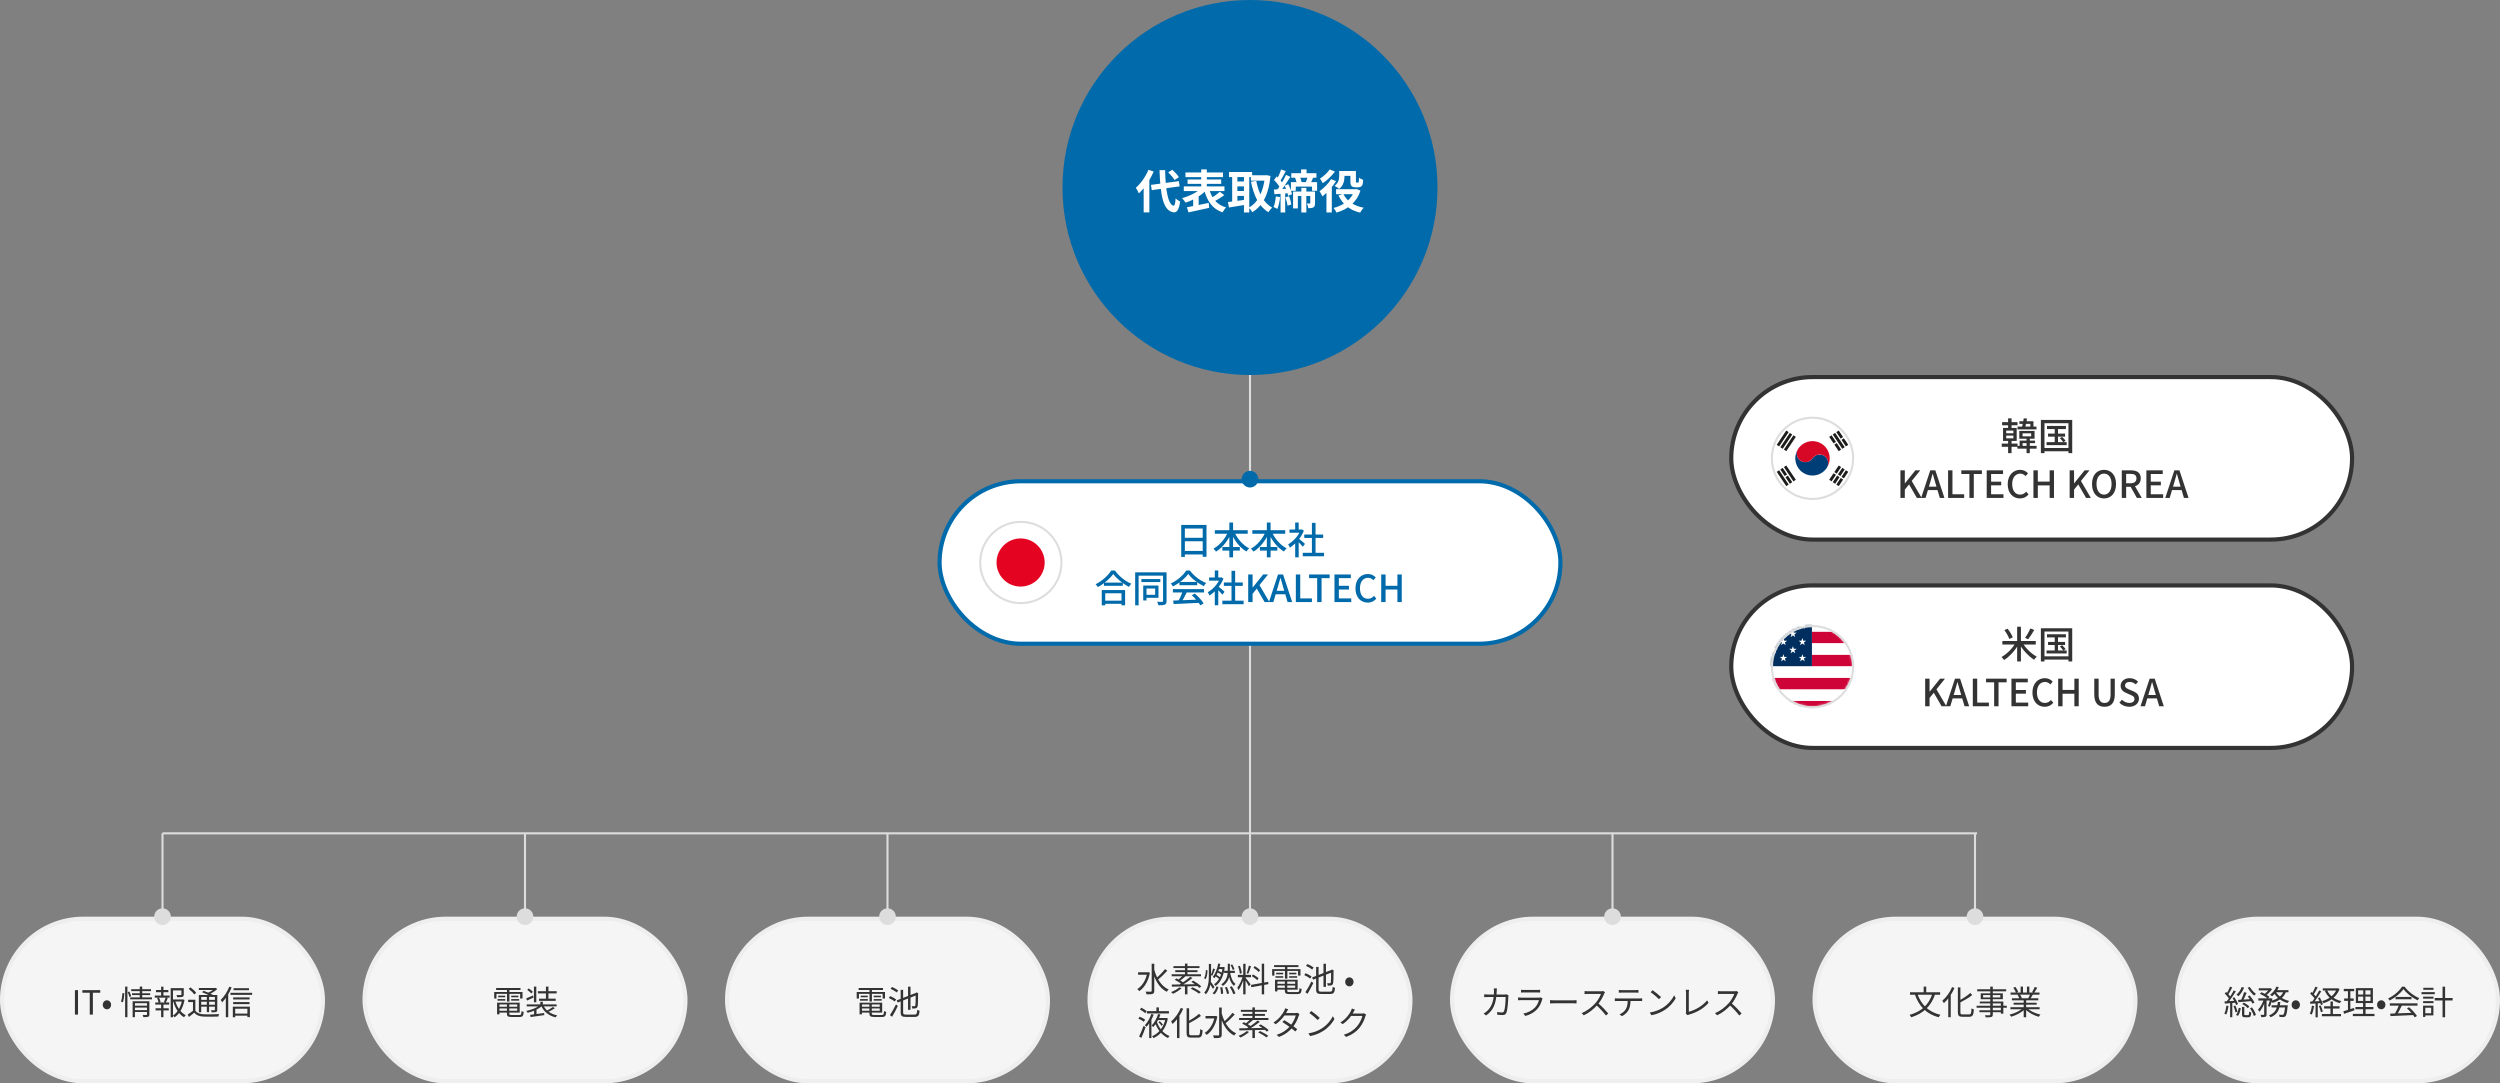 <svg width="1200" height="520" viewBox="0 0 1200 520" fill="none" xmlns="http://www.w3.org/2000/svg">
<rect x="0" y="0" width="1200" height="520" fill="#808080" stroke="none"/>
<path d="M600 180V400" stroke="#DDDDDD"/>
<path d="M78 400V440" stroke="#DDDDDD"/>
<path d="M252 400V440" stroke="#DDDDDD"/>
<path d="M426 400V440" stroke="#DDDDDD"/>
<path d="M600 400V440" stroke="#DDDDDD"/>
<path d="M774 400V440" stroke="#DDDDDD"/>
<path d="M948 400V440" stroke="#DDDDDD"/>
<path d="M78 400L949 400" stroke="#DDDDDD"/>
<rect x="1" y="441" width="154" height="78" rx="39" fill="#F5F5F5" stroke="#EEEEEE" stroke-width="2"/>
<circle cx="78" cy="440" r="4" fill="#DDDDDD"/>
<path d="M35.959 487V475.272H37.447V487H35.959ZM43.079 487V476.52H39.543V475.272H48.119V476.52H44.583V487H43.079ZM51.345 484.456C50.273 484.456 49.329 483.576 49.329 482.312C49.329 481.016 50.273 480.136 51.345 480.136C52.385 480.136 53.329 481.016 53.329 482.312C53.329 483.576 52.385 484.456 51.345 484.456ZM64.473 482.728H70.841V483.656H64.473V482.728ZM62.985 474.824H72.489V475.736H62.985V474.824ZM63.369 476.76H72.089V477.64H63.369V476.76ZM62.489 478.76H72.953V479.672H62.489V478.76ZM64.473 484.872H70.889V485.768H64.473V484.872ZM63.657 480.616H70.841V481.544H64.777V488.264H63.657V480.616ZM70.553 480.616H71.705V486.936C71.705 487.544 71.577 487.864 71.129 488.04C70.681 488.216 69.961 488.232 68.825 488.216C68.777 487.928 68.617 487.48 68.473 487.176C69.273 487.208 70.041 487.208 70.265 487.192C70.489 487.192 70.553 487.128 70.553 486.92V480.616ZM67.081 473.56H68.265V479.048H67.081V473.56ZM60.057 473.56H61.161V488.264H60.057V473.56ZM58.793 476.648L59.689 476.776C59.641 478.024 59.369 479.88 59.001 481.08L58.073 480.776C58.441 479.672 58.697 477.912 58.793 476.648ZM61.305 476.232L62.105 475.912C62.457 476.648 62.841 477.592 62.985 478.184L62.153 478.584C61.993 477.976 61.625 476.984 61.305 476.232ZM82.537 479.752H87.769V480.744H82.537V479.752ZM81.929 474.312H87.657V475.384H83.033V488.296H81.929V474.312ZM87.081 474.312H88.201V477.4C88.201 477.992 88.073 478.312 87.577 478.488C87.081 478.664 86.281 478.68 85.049 478.68C85.001 478.36 84.841 477.928 84.681 477.624C85.673 477.656 86.505 477.656 86.761 477.64C87.017 477.624 87.081 477.56 87.081 477.384V474.312ZM84.105 480.408C84.969 483.4 86.777 486.136 89.177 487.304C88.905 487.544 88.537 487.976 88.345 488.28C85.881 486.888 84.105 483.976 83.161 480.648L84.105 480.408ZM87.401 479.752H87.625L87.833 479.688L88.569 479.96C87.945 483.432 86.361 486.584 83.801 488.312C83.625 488.04 83.273 487.704 83.001 487.496C85.401 485.928 86.905 482.936 87.401 480.008V479.752ZM74.873 475.208H80.809V476.248H74.873V475.208ZM74.681 483.96H81.017V485H74.681V483.96ZM74.297 477.848H81.417V478.888H74.297V477.848ZM74.521 481.176H81.225V482.216H74.521V481.176ZM77.337 473.592H78.457V478.216H77.337V473.592ZM77.337 481.608H78.457V488.248H77.337V481.608ZM79.497 478.824L80.521 479.096C80.201 479.864 79.897 480.696 79.593 481.256L78.697 480.984C78.969 480.392 79.321 479.448 79.497 478.824ZM75.417 479.08L76.329 478.856C76.681 479.528 77.001 480.44 77.081 481L76.121 481.272C76.041 480.696 75.737 479.784 75.417 479.08ZM93.769 479.88V485.544H92.633V481H90.297V479.88H93.769ZM93.769 485.064C94.553 486.248 95.929 486.792 97.817 486.856C99.577 486.936 103.273 486.888 105.193 486.76C105.049 487.032 104.873 487.592 104.809 487.944C103.033 488.024 99.609 488.056 97.817 487.976C95.721 487.896 94.265 487.336 93.273 486.072C92.457 486.76 91.593 487.464 90.681 488.152L90.089 486.968C90.889 486.472 91.881 485.752 92.729 485.064H93.769ZM90.569 474.68L91.401 473.928C92.425 474.648 93.625 475.736 94.153 476.52L93.241 477.352C92.745 476.568 91.577 475.432 90.569 474.68ZM96.969 476.248L97.737 475.576C99.241 476.104 101.257 476.984 102.329 477.624L101.513 478.376C100.505 477.752 98.521 476.84 96.969 476.248ZM95.449 477.592H103.721V478.52H96.585V485.88H95.449V477.592ZM103.145 477.592H104.297V484.68C104.297 485.272 104.185 485.544 103.753 485.72C103.337 485.912 102.665 485.912 101.593 485.912C101.545 485.608 101.401 485.192 101.257 484.92C102.009 484.952 102.681 484.936 102.889 484.936C103.097 484.936 103.145 484.872 103.145 484.664V477.592ZM95.449 474.232H103.433V475.192H95.449V474.232ZM96.073 479.928H103.609V480.824H96.073V479.928ZM96.073 482.28H103.609V483.208H96.073V482.28ZM99.273 477.976H100.361V485.816H99.273V477.976ZM103.033 474.232H103.305L103.561 474.168L104.297 474.744C103.225 475.752 101.609 476.744 100.153 477.352C99.993 477.144 99.689 476.824 99.513 476.648C100.825 476.136 102.313 475.208 103.033 474.456V474.232ZM112.105 474.328H119.513V475.304H112.105V474.328ZM111.913 478.76H119.801V479.752H111.913V478.76ZM111.913 480.984H119.769V481.976H111.913V480.984ZM112.377 486.536H119.321V487.528H112.377V486.536ZM110.601 476.536H121.017V477.544H110.601V476.536ZM111.753 483.208H119.945V488.232H118.745V484.184H112.905V488.28H111.753V483.208ZM110.057 473.608L111.193 473.96C110.105 476.664 108.393 479.352 106.617 481.128C106.505 480.856 106.169 480.232 105.945 479.944C107.561 478.424 109.129 476.04 110.057 473.608ZM108.393 477.736L109.529 476.6L109.545 476.616V488.248H108.393V477.736Z" fill="#333333"/>
<rect x="175" y="441" width="154" height="78" rx="39" fill="#F5F5F5" stroke="#EEEEEE" stroke-width="2"/>
<circle cx="252" cy="440" r="4" fill="#DDDDDD"/>
<path d="M239.184 483.24H248.768V484.056H239.184V483.24ZM239.216 481.272H249.456V486.04H239.216V485.16H248.272V482.136H239.216V481.272ZM243.312 481.704H244.464V486.536C244.464 487.08 244.656 487.192 245.68 487.192C246.16 487.192 248.624 487.192 249.248 487.192C250.112 487.192 250.256 486.904 250.336 485.288C250.608 485.48 251.056 485.64 251.392 485.704C251.216 487.656 250.848 488.152 249.328 488.152C248.912 488.152 246.016 488.152 245.616 488.152C243.824 488.152 243.312 487.832 243.312 486.52V481.704ZM238.592 481.272H239.744V486.872H238.592V481.272ZM238.144 474.248H249.84V475.192H238.144V474.248ZM239.136 477.912H242.528V478.68H239.136V477.912ZM238.816 479.56H242.544V480.312H238.816V479.56ZM245.376 479.56H249.216V480.312H245.376V479.56ZM245.376 477.912H248.832V478.68H245.376V477.912ZM243.36 474.616H244.528V480.728H243.36V474.616ZM237.216 476.168H250.8V479.288H249.664V477.048H238.304V479.288H237.216V476.168ZM259.344 480.84H260.56V482.712H259.344V480.84ZM259.168 482.424L260.112 482.84C258.576 484.36 255.76 485.592 253.264 486.136C253.12 485.864 252.816 485.464 252.592 485.24C255.04 484.776 257.776 483.704 259.168 482.424ZM260.736 482.44C261.84 484.952 264.224 486.712 267.424 487.368C267.168 487.608 266.864 488.04 266.72 488.344C263.36 487.528 260.976 485.592 259.712 482.68L260.736 482.44ZM265.424 483.336L266.304 483.976C265.328 484.648 263.984 485.352 262.976 485.8L262.24 485.208C263.248 484.76 264.624 483.928 265.424 483.336ZM254.448 487.128C256.128 486.936 258.72 486.584 261.2 486.248L261.248 487.256C258.912 487.592 256.416 487.944 254.672 488.184L254.448 487.128ZM252.816 482.12H267.184V483.08H252.816V482.12ZM258.224 475.768H267.2V476.824H258.224V475.768ZM258.72 479.368H266.736V480.424H258.72V479.368ZM256.288 473.56H257.424V481.096H256.288V473.56ZM262.048 473.56H263.248V480.04H262.048V473.56ZM253.072 475.144L253.808 474.44C254.512 474.92 255.392 475.592 255.792 476.088L255.04 476.872C254.64 476.36 253.792 475.624 253.072 475.144ZM252.576 479.24C253.424 478.92 254.624 478.376 255.856 477.816L256.096 478.808C255.04 479.304 253.936 479.816 252.992 480.264L252.576 479.24ZM256.368 484.744L257.008 484.088L257.52 484.264V487.416H256.368V484.744Z" fill="#333333"/>
<rect x="349" y="441" width="154" height="78" rx="39" fill="#F5F5F5" stroke="#EEEEEE" stroke-width="2"/>
<circle cx="426" cy="440" r="4" fill="#DDDDDD"/>
<path d="M413.184 483.24H422.768V484.056H413.184V483.24ZM413.216 481.272H423.456V486.04H413.216V485.16H422.272V482.136H413.216V481.272ZM417.312 481.704H418.464V486.536C418.464 487.08 418.656 487.192 419.68 487.192C420.16 487.192 422.624 487.192 423.248 487.192C424.112 487.192 424.256 486.904 424.336 485.288C424.608 485.48 425.056 485.64 425.392 485.704C425.216 487.656 424.848 488.152 423.328 488.152C422.912 488.152 420.016 488.152 419.616 488.152C417.824 488.152 417.312 487.832 417.312 486.52V481.704ZM412.592 481.272H413.744V486.872H412.592V481.272ZM412.144 474.248H423.84V475.192H412.144V474.248ZM413.136 477.912H416.528V478.68H413.136V477.912ZM412.816 479.56H416.544V480.312H412.816V479.56ZM419.376 479.56H423.216V480.312H419.376V479.56ZM419.376 477.912H422.832V478.68H419.376V477.912ZM417.36 474.616H418.528V480.728H417.36V474.616ZM411.216 476.168H424.8V479.288H423.664V477.048H412.304V479.288H411.216V476.168ZM435.856 473.592H437.04V484.712H435.856V473.592ZM430.4 480.184L439.856 476.504L440.32 477.56L430.864 481.24L430.4 480.184ZM432.32 475.128H433.504V485.88C433.504 486.808 433.728 487 434.848 487C435.424 487 438.288 487 438.992 487C439.984 487 440.144 486.568 440.272 484.68C440.576 484.872 441.056 485.096 441.408 485.16C441.2 487.384 440.816 488.12 439.024 488.12C438.576 488.12 435.264 488.12 434.816 488.12C432.896 488.12 432.32 487.656 432.32 485.864V475.128ZM439.52 476.76H439.392L439.664 476.536L439.888 476.36L440.736 476.696L440.688 476.904C440.672 479.816 440.64 482.136 440.496 482.824C440.368 483.544 440.032 483.864 439.552 483.976C439.088 484.104 438.384 484.12 437.904 484.104C437.856 483.752 437.744 483.256 437.6 482.968C438.048 482.984 438.624 482.984 438.832 482.984C439.104 482.984 439.264 482.92 439.376 482.52C439.488 482.024 439.52 479.928 439.52 476.76ZM427.472 474.616L428.144 473.736C429.168 474.168 430.464 474.856 431.12 475.384L430.432 476.376C429.792 475.832 428.512 475.08 427.472 474.616ZM426.624 479.032L427.264 478.136C428.256 478.536 429.52 479.208 430.16 479.72L429.488 480.712C428.88 480.2 427.632 479.48 426.624 479.032ZM427.168 487.256C427.984 486.04 429.2 483.928 430.08 482.104L430.976 482.856C430.176 484.552 429.104 486.552 428.208 488.04L427.168 487.256Z" fill="#333333"/>
<rect x="523" y="441" width="154" height="78" rx="39" fill="#F5F5F5" stroke="#EEEEEE" stroke-width="2"/>
<circle cx="600" cy="440" r="4" fill="#DDDDDD"/>
<path d="M546.278 466.672H551.094V467.872H546.278V466.672ZM552.806 462.608H554.054V475.6C554.054 476.448 553.83 476.832 553.302 477.04C552.758 477.264 551.83 477.296 550.342 477.296C550.294 476.944 550.054 476.352 549.862 475.984C551.014 476.032 552.038 476.016 552.374 476.016C552.678 476 552.806 475.904 552.806 475.6V462.608ZM550.678 466.672H550.934L551.142 466.624L551.958 466.928C551.142 471.152 549.206 474.144 546.854 475.744C546.646 475.456 546.166 474.976 545.878 474.784C548.166 473.344 550.006 470.608 550.678 466.944V466.672ZM553.99 465.216C555.094 469.52 557.382 473.408 560.966 474.976C560.662 475.216 560.246 475.696 560.038 476.064C556.39 474.256 554.214 470.176 553.03 465.44L553.99 465.216ZM559.206 465.168L560.31 465.952C558.998 467.408 557.174 469.168 555.782 470.24L554.934 469.568C556.294 468.464 558.15 466.592 559.206 465.168ZM568.774 472.912H569.974V477.264H568.774V472.912ZM568.006 468.016L569.11 468.544C568.214 469.344 567.142 470.24 566.278 470.816L565.446 470.336C566.294 469.728 567.382 468.736 568.006 468.016ZM571.286 468.848L572.358 469.44C570.71 470.784 568.438 472.336 566.678 473.28L565.878 472.736C567.638 471.76 569.91 470.096 571.286 468.848ZM563.878 470.32L564.662 469.632C565.862 470.208 567.43 471.104 568.23 471.76L567.382 472.512C566.63 471.872 565.11 470.928 563.878 470.32ZM571.846 471.344L572.694 470.688C574.07 471.456 575.75 472.608 576.598 473.488L575.702 474.192C574.918 473.344 573.254 472.128 571.846 471.344ZM571.558 474.56L572.438 473.904C573.798 474.512 575.526 475.488 576.406 476.224L575.478 476.944C574.646 476.224 572.934 475.2 571.558 474.56ZM562.438 472.592C565.462 472.576 570.406 472.496 574.998 472.4L574.934 473.328C570.438 473.44 565.622 473.552 562.534 473.6L562.438 472.592ZM566.07 473.92L567.158 474.336C566.07 475.376 564.422 476.384 563.046 477.024C562.838 476.8 562.39 476.384 562.118 476.208C563.542 475.648 565.094 474.8 566.07 473.92ZM568.774 462.544H569.974V468.24H568.774V462.544ZM563.238 463.744H575.75V464.656H563.238V463.744ZM564.118 465.68H574.806V466.608H564.118V465.68ZM562.39 467.648H576.47V468.608H562.39V467.648ZM587.59 465.984H592.742V467.024H587.59V465.984ZM584.886 464.176H587.174V465.136H584.598L584.886 464.176ZM586.87 464.176H587.062L587.254 464.128L587.878 464.32C587.318 468.784 585.686 471.728 583.446 473.28C583.286 473.008 582.982 472.608 582.742 472.416C584.806 471.168 586.406 468.256 586.87 464.384V464.176ZM590.422 466.672C590.806 469.072 591.638 471.296 593.046 472.304C592.806 472.512 592.454 472.912 592.278 473.2C590.79 471.968 589.942 469.536 589.526 466.864L590.422 466.672ZM583.91 473.456L584.854 473.776C584.486 475.04 583.91 476.432 582.934 477.28L582.022 476.752C582.966 475.968 583.59 474.64 583.91 473.456ZM584.198 466.672L584.582 465.952C585.35 466.24 586.278 466.72 586.742 467.104L586.342 467.936C585.878 467.536 584.95 467.008 584.198 466.672ZM583.238 468.496L583.734 467.824C584.47 468.224 585.382 468.832 585.83 469.28L585.334 470.048C584.886 469.568 583.99 468.928 583.238 468.496ZM590.31 473.744L591.286 473.408C592.006 474.48 592.742 475.92 593.03 476.832L591.99 477.216C591.718 476.32 591.014 474.832 590.31 473.744ZM590.678 463.216L591.478 462.912C591.926 463.632 592.39 464.608 592.566 465.232L591.734 465.6C591.542 464.944 591.11 463.952 590.678 463.216ZM585.702 473.968L586.694 473.808C586.95 474.8 587.11 476.096 587.11 476.944L586.07 477.104C586.086 476.272 585.942 474.96 585.702 473.968ZM587.974 473.984L588.902 473.712C589.398 474.672 589.83 475.968 589.99 476.816L588.966 477.12C588.854 476.256 588.438 474.96 587.974 473.984ZM580.246 462.688H581.318V468.16C581.318 471.408 581.062 474.688 578.838 477.28C578.662 477.024 578.294 476.656 578.038 476.48C580.022 474.112 580.246 471.088 580.246 468.176V462.688ZM578.806 465.648L579.606 465.76C579.574 467.28 579.35 468.992 578.678 470L577.942 469.52C578.534 468.656 578.79 467.088 578.806 465.648ZM582.294 464.864L583.222 465.2C582.79 466.24 582.31 467.536 581.894 468.352L581.222 468.048C581.606 467.2 582.054 465.808 582.294 464.864ZM581.062 471.056C581.398 471.488 582.694 473.36 582.982 473.792L582.166 474.624C581.798 473.872 580.742 472.208 580.31 471.584L581.062 471.056ZM589.334 462.608H590.342V465.648C590.342 468.24 590.006 471.136 586.982 473.264C586.838 473.024 586.486 472.672 586.23 472.512C589.03 470.56 589.334 467.936 589.334 465.648V462.608ZM584.742 462.496L585.75 462.672C585.206 465.392 584.246 467.888 582.966 469.536C582.806 469.36 582.374 469.024 582.134 468.88C583.414 467.376 584.262 465.008 584.742 462.496ZM596.742 462.624H597.862V477.264H596.742V462.624ZM594.166 467.936H600.486V469.072H594.166V467.936ZM596.566 468.528L597.286 468.848C596.726 471.024 595.59 473.792 594.518 475.248C594.39 474.896 594.102 474.384 593.91 474.064C594.934 472.832 596.054 470.4 596.566 468.528ZM597.83 469.28C598.278 469.76 599.91 471.936 600.278 472.464L599.478 473.424C599.078 472.56 597.766 470.464 597.238 469.776L597.83 469.28ZM594.278 463.808L595.158 463.584C595.606 464.704 595.974 466.16 596.086 467.12L595.142 467.376C595.062 466.416 594.694 464.928 594.278 463.808ZM599.446 463.52L600.502 463.792C600.086 465.008 599.59 466.512 599.158 467.408L598.39 467.168C598.742 466.208 599.222 464.608 599.446 463.52ZM605.654 462.576H606.79V477.28H605.654V462.576ZM600.454 472.752L608.678 471.28L608.87 472.384L600.646 473.872L600.454 472.752ZM601.654 464.528L602.278 463.712C603.206 464.256 604.31 465.072 604.838 465.664L604.198 466.592C603.686 465.968 602.582 465.104 601.654 464.528ZM600.838 468.56L601.398 467.712C602.358 468.208 603.542 468.96 604.118 469.536L603.51 470.48C602.95 469.904 601.798 469.088 600.838 468.56ZM612.598 472.24H622.182V473.056H612.598V472.24ZM612.63 470.272H622.87V475.04H612.63V474.16H621.686V471.136H612.63V470.272ZM616.726 470.704H617.878V475.536C617.878 476.08 618.07 476.192 619.094 476.192C619.574 476.192 622.038 476.192 622.662 476.192C623.526 476.192 623.67 475.904 623.75 474.288C624.022 474.48 624.47 474.64 624.806 474.704C624.63 476.656 624.262 477.152 622.742 477.152C622.326 477.152 619.43 477.152 619.03 477.152C617.238 477.152 616.726 476.832 616.726 475.52V470.704ZM612.006 470.272H613.158V475.872H612.006V470.272ZM611.558 463.248H623.254V464.192H611.558V463.248ZM612.55 466.912H615.942V467.68H612.55V466.912ZM612.23 468.56H615.958V469.312H612.23V468.56ZM618.79 468.56H622.63V469.312H618.79V468.56ZM618.79 466.912H622.246V467.68H618.79V466.912ZM616.774 463.616H617.942V469.728H616.774V463.616ZM610.63 465.168H624.214V468.288H623.078V466.048H611.718V468.288H610.63V465.168ZM635.27 462.592H636.454V473.712H635.27V462.592ZM629.814 469.184L639.27 465.504L639.734 466.56L630.278 470.24L629.814 469.184ZM631.734 464.128H632.918V474.88C632.918 475.808 633.142 476 634.262 476C634.838 476 637.702 476 638.406 476C639.398 476 639.558 475.568 639.686 473.68C639.99 473.872 640.47 474.096 640.822 474.16C640.614 476.384 640.23 477.12 638.438 477.12C637.99 477.12 634.678 477.12 634.23 477.12C632.31 477.12 631.734 476.656 631.734 474.864V464.128ZM638.934 465.76H638.806L639.078 465.536L639.302 465.36L640.15 465.696L640.102 465.904C640.086 468.816 640.054 471.136 639.91 471.824C639.782 472.544 639.446 472.864 638.966 472.976C638.502 473.104 637.798 473.12 637.318 473.104C637.27 472.752 637.158 472.256 637.014 471.968C637.462 471.984 638.038 471.984 638.246 471.984C638.518 471.984 638.678 471.92 638.79 471.52C638.902 471.024 638.934 468.928 638.934 465.76ZM626.886 463.616L627.558 462.736C628.582 463.168 629.878 463.856 630.534 464.384L629.846 465.376C629.206 464.832 627.926 464.08 626.886 463.616ZM626.038 468.032L626.678 467.136C627.67 467.536 628.934 468.208 629.574 468.72L628.902 469.712C628.294 469.2 627.046 468.48 626.038 468.032ZM626.582 476.256C627.398 475.04 628.614 472.928 629.494 471.104L630.39 471.856C629.59 473.552 628.518 475.552 627.622 477.04L626.582 476.256ZM647.712 473.456C646.64 473.456 645.696 472.576 645.696 471.312C645.696 470.016 646.64 469.136 647.712 469.136C648.752 469.136 649.696 470.016 649.696 471.312C649.696 472.576 648.752 473.456 647.712 473.456ZM556.045 490.632L556.685 490.136C557.261 490.632 557.901 491.352 558.189 491.832L557.533 492.408C557.261 491.896 556.621 491.16 556.045 490.632ZM550.525 485.336H561.085V486.472H550.525V485.336ZM555.693 488.648H559.693V489.64H555.693V488.648ZM555.069 483.56H556.269V485.848H555.069V483.56ZM552.637 486.696L553.773 487.016C553.021 489 551.773 491.32 550.349 492.856C550.157 492.632 549.789 492.296 549.533 492.104C550.893 490.696 552.061 488.472 552.637 486.696ZM555.885 486.712L557.005 486.984C556.285 489.064 555.069 491.448 553.565 493C553.389 492.776 553.021 492.424 552.797 492.248C554.205 490.824 555.357 488.584 555.885 486.712ZM559.453 488.648H559.661L559.853 488.6L560.589 488.872C559.597 493.832 556.957 496.776 553.693 498.296C553.549 498.024 553.245 497.608 552.989 497.384C556.029 496.104 558.605 493.224 559.453 488.872V488.648ZM547.149 484.552L547.837 483.704C548.749 484.136 549.853 484.84 550.413 485.368L549.693 486.328C549.165 485.784 548.061 485.032 547.149 484.552ZM546.413 488.92L547.069 488.024C547.997 488.392 549.117 488.984 549.693 489.48L548.989 490.472C548.445 489.96 547.325 489.304 546.413 488.92ZM546.765 497.512C547.389 496.264 548.285 494.2 548.925 492.392L549.869 493.064C549.309 494.728 548.525 496.696 547.853 498.184L546.765 497.512ZM555.261 490.392C556.317 493.528 558.509 496.136 561.373 497.304C561.133 497.528 560.781 497.96 560.605 498.248C557.677 496.888 555.485 494.12 554.333 490.664L555.261 490.392ZM551.613 489.88L552.637 488.84L552.685 488.856V498.28H551.613V489.88ZM569.565 483.96H570.781V495.832C570.781 496.728 570.941 496.92 571.837 496.92C572.269 496.92 574.445 496.92 574.989 496.92C575.869 496.92 575.997 496.328 576.109 493.992C576.413 494.216 576.909 494.44 577.261 494.52C577.069 497.144 576.717 498.056 575.053 498.056C574.637 498.056 572.125 498.056 571.757 498.056C570.077 498.056 569.565 497.576 569.565 495.816V483.96ZM575.565 486.616L576.445 487.64C574.829 488.968 572.477 490.264 570.365 491.368C570.285 491.096 570.045 490.68 569.869 490.424C571.917 489.352 574.205 487.864 575.565 486.616ZM566.781 483.816L567.949 484.2C566.749 487.016 564.829 489.752 562.845 491.528C562.717 491.24 562.349 490.616 562.109 490.328C563.965 488.776 565.725 486.344 566.781 483.816ZM564.957 487.992L566.125 486.824L566.141 486.84V498.264H564.957V487.992ZM578.653 487.672H583.469V488.872H578.653V487.672ZM585.181 483.608H586.429V496.6C586.429 497.448 586.205 497.832 585.677 498.04C585.133 498.264 584.205 498.296 582.717 498.296C582.669 497.944 582.429 497.352 582.237 496.984C583.389 497.032 584.413 497.016 584.749 497.016C585.053 497 585.181 496.904 585.181 496.6V483.608ZM583.053 487.672H583.309L583.517 487.624L584.333 487.928C583.517 492.152 581.581 495.144 579.229 496.744C579.021 496.456 578.541 495.976 578.253 495.784C580.541 494.344 582.381 491.608 583.053 487.944V487.672ZM586.365 486.216C587.469 490.52 589.757 494.408 593.341 495.976C593.037 496.216 592.621 496.696 592.413 497.064C588.765 495.256 586.589 491.176 585.405 486.44L586.365 486.216ZM591.581 486.168L592.685 486.952C591.373 488.408 589.549 490.168 588.157 491.24L587.309 490.568C588.669 489.464 590.525 487.592 591.581 486.168ZM601.149 493.912H602.349V498.264H601.149V493.912ZM600.381 489.016L601.485 489.544C600.589 490.344 599.517 491.24 598.653 491.816L597.821 491.336C598.669 490.728 599.757 489.736 600.381 489.016ZM603.661 489.848L604.733 490.44C603.085 491.784 600.813 493.336 599.053 494.28L598.253 493.736C600.013 492.76 602.285 491.096 603.661 489.848ZM596.253 491.32L597.037 490.632C598.237 491.208 599.805 492.104 600.605 492.76L599.757 493.512C599.005 492.872 597.485 491.928 596.253 491.32ZM604.221 492.344L605.069 491.688C606.445 492.456 608.125 493.608 608.973 494.488L608.077 495.192C607.293 494.344 605.629 493.128 604.221 492.344ZM603.933 495.56L604.813 494.904C606.173 495.512 607.901 496.488 608.781 497.224L607.853 497.944C607.021 497.224 605.309 496.2 603.933 495.56ZM594.813 493.592C597.837 493.576 602.781 493.496 607.373 493.4L607.309 494.328C602.813 494.44 597.997 494.552 594.909 494.6L594.813 493.592ZM598.445 494.92L599.533 495.336C598.445 496.376 596.797 497.384 595.421 498.024C595.213 497.8 594.765 497.384 594.493 497.208C595.917 496.648 597.469 495.8 598.445 494.92ZM601.149 483.544H602.349V489.24H601.149V483.544ZM595.613 484.744H608.125V485.656H595.613V484.744ZM596.493 486.68H607.181V487.608H596.493V486.68ZM594.765 488.648H608.845V489.608H594.765V488.648ZM616.429 489.672C618.477 490.872 621.101 492.712 622.685 493.992L621.741 495.112C620.269 493.768 617.533 491.8 615.549 490.568L616.429 489.672ZM623.741 486.76C623.613 486.984 623.453 487.352 623.373 487.608C622.893 489.24 621.885 491.368 620.477 493.096C619.021 494.888 616.941 496.6 613.901 497.72L612.765 496.712C615.741 495.816 617.917 494.12 619.357 492.408C620.589 490.936 621.597 488.904 621.965 487.416H616.045L616.557 486.264H621.645C622.077 486.264 622.429 486.216 622.685 486.12L623.741 486.76ZM618.349 484.44C618.077 484.856 617.789 485.4 617.629 485.704C616.685 487.464 614.877 489.88 612.317 491.64L611.261 490.824C613.997 489.112 615.645 486.712 616.381 485.24C616.541 484.968 616.797 484.392 616.893 483.976L618.349 484.44ZM629.421 485.288C630.541 486.04 632.605 487.704 633.485 488.584L632.493 489.608C631.677 488.776 629.693 487.048 628.493 486.264L629.421 485.288ZM628.045 496.008C630.829 495.592 632.909 494.616 634.429 493.672C636.909 492.12 638.845 489.752 639.773 487.768L640.541 489.144C639.453 491.128 637.597 493.304 635.181 494.824C633.565 495.832 631.549 496.824 628.877 497.32L628.045 496.008ZM655.725 487C655.597 487.224 655.437 487.592 655.357 487.848C654.925 489.464 653.949 491.624 652.525 493.368C651.069 495.144 649.149 496.6 646.157 497.72L644.989 496.664C647.933 495.8 649.917 494.36 651.389 492.648C652.621 491.192 653.613 489.112 653.933 487.656H648.013L648.525 486.504C649.165 486.504 653.117 486.504 653.613 486.504C654.045 486.504 654.413 486.456 654.669 486.36L655.725 487ZM650.365 484.584C650.109 485 649.821 485.544 649.661 485.832C648.717 487.608 647.053 489.896 644.477 491.592L643.357 490.776C646.125 489.128 647.693 486.792 648.397 485.368C648.557 485.08 648.797 484.504 648.893 484.088L650.365 484.584Z" fill="#333333"/>
<rect x="697" y="441" width="154" height="78" rx="39" fill="#F5F5F5" stroke="#EEEEEE" stroke-width="2"/>
<circle cx="774" cy="440" r="4" fill="#DDDDDD"/>
<path d="M718.51 474.424C718.478 474.792 718.446 475.336 718.43 475.72C718.222 482.248 716.462 485.24 713.31 487.432L712.142 486.488C712.654 486.216 713.294 485.768 713.774 485.32C715.774 483.512 717.086 480.808 717.118 475.752C717.118 475.384 717.086 474.792 717.022 474.424H718.51ZM724.078 477.752C724.03 478.024 723.998 478.312 723.982 478.52C723.934 480.072 723.726 484.712 723.006 486.248C722.686 486.936 722.174 487.224 721.294 487.224C720.494 487.224 719.566 487.176 718.734 487.112L718.574 485.784C719.438 485.896 720.27 485.976 720.958 485.976C721.406 485.976 721.71 485.832 721.886 485.448C722.494 484.216 722.702 480.28 722.702 478.568H714.27C713.63 478.568 712.99 478.584 712.414 478.632V477.288C712.974 477.336 713.63 477.368 714.254 477.368H722.158C722.59 477.368 722.894 477.336 723.166 477.288L724.078 477.752ZM730.094 475.096C730.51 475.144 731.006 475.176 731.518 475.176C732.382 475.176 736.878 475.176 737.822 475.176C738.318 475.176 738.878 475.144 739.262 475.096V476.424C738.894 476.392 738.334 476.376 737.79 476.376C736.894 476.376 732.398 476.376 731.518 476.376C731.038 476.376 730.526 476.392 730.094 476.424V475.096ZM740.446 479.304C740.366 479.464 740.254 479.656 740.222 479.784C739.806 481.352 739.086 483.016 737.886 484.328C736.222 486.168 734.206 487.096 732.174 487.672L731.182 486.536C733.438 486.072 735.438 485.032 736.814 483.592C737.774 482.584 738.414 481.224 738.702 480.056C737.918 480.056 731.182 480.056 730.222 480.056C729.838 480.056 729.23 480.072 728.654 480.12V478.776C729.23 478.824 729.774 478.872 730.222 478.872C731.006 478.872 737.822 478.872 738.638 478.872C739.006 478.872 739.358 478.824 739.534 478.744L740.446 479.304ZM744.014 480.072C744.51 480.12 745.342 480.168 746.254 480.168C747.422 480.168 753.838 480.168 755.022 480.168C755.822 480.168 756.382 480.104 756.75 480.072V481.64C756.414 481.624 755.742 481.576 755.038 481.576C753.822 481.576 747.438 481.576 746.254 481.576C745.374 481.576 744.526 481.608 744.014 481.64V480.072ZM770.386 476.312C770.29 476.44 770.082 476.792 770.002 477C769.362 478.584 768.146 480.824 766.818 482.296C765.026 484.296 762.738 486.2 760.21 487.352L759.186 486.28C761.778 485.288 764.13 483.368 765.778 481.544C766.866 480.312 768.034 478.408 768.45 477.08C767.874 477.08 762.754 477.08 762.21 477.08C761.634 477.08 760.77 477.144 760.594 477.16V475.72C760.802 475.752 761.714 475.816 762.21 475.816C762.834 475.816 767.778 475.816 768.386 475.816C768.898 475.816 769.33 475.768 769.586 475.688L770.386 476.312ZM767.026 481.464C768.754 482.904 770.882 485.144 771.97 486.472L770.866 487.448C769.714 485.928 767.842 483.88 766.114 482.36L767.026 481.464ZM777.026 475.176C777.49 475.224 777.954 475.256 778.482 475.256C779.41 475.256 784.066 475.256 784.962 475.256C785.41 475.256 785.986 475.224 786.45 475.176V476.504C785.97 476.472 785.41 476.44 784.962 476.44C784.066 476.44 779.41 476.44 778.498 476.44C777.97 476.44 777.442 476.472 777.026 476.504V475.176ZM775.122 479.192C775.554 479.24 776.018 479.256 776.514 479.256C777.442 479.256 786.13 479.256 786.978 479.256C787.314 479.256 787.842 479.24 788.242 479.192V480.504C787.874 480.488 787.378 480.472 786.978 480.472C786.13 480.472 777.442 480.472 776.514 480.472C776.034 480.472 775.554 480.488 775.122 480.52V479.192ZM782.658 479.832C782.658 481.848 782.402 483.512 781.682 484.856C781.106 485.928 779.89 487.064 778.546 487.768L777.362 486.904C778.594 486.376 779.746 485.464 780.37 484.44C781.17 483.176 781.298 481.608 781.314 479.848L782.658 479.832ZM793.234 475.288C794.354 476.04 796.418 477.704 797.298 478.584L796.306 479.608C795.49 478.776 793.506 477.048 792.306 476.264L793.234 475.288ZM791.858 486.008C794.642 485.592 796.722 484.616 798.242 483.672C800.722 482.12 802.658 479.752 803.586 477.768L804.354 479.144C803.266 481.128 801.41 483.304 798.994 484.824C797.378 485.832 795.362 486.824 792.69 487.32L791.858 486.008ZM809.154 486.504C809.266 486.248 809.298 486.024 809.298 485.72C809.298 484.712 809.298 478.088 809.298 476.568C809.298 476.136 809.234 475.416 809.17 475.112H810.738C810.69 475.496 810.626 476.104 810.626 476.552C810.626 478.072 810.626 484.824 810.626 485.64C813.698 484.856 817.394 482.76 819.394 480.184L820.114 481.304C818.034 483.88 814.738 485.848 810.738 487.016C810.578 487.064 810.322 487.144 810.066 487.288L809.154 486.504ZM834.386 476.312C834.29 476.44 834.082 476.792 834.002 477C833.362 478.584 832.146 480.824 830.818 482.296C829.026 484.296 826.738 486.2 824.21 487.352L823.186 486.28C825.778 485.288 828.13 483.368 829.778 481.544C830.866 480.312 832.034 478.408 832.45 477.08C831.874 477.08 826.754 477.08 826.21 477.08C825.634 477.08 824.77 477.144 824.594 477.16V475.72C824.802 475.752 825.714 475.816 826.21 475.816C826.834 475.816 831.778 475.816 832.386 475.816C832.898 475.816 833.33 475.768 833.586 475.688L834.386 476.312ZM831.026 481.464C832.754 482.904 834.882 485.144 835.97 486.472L834.866 487.448C833.714 485.928 831.842 483.88 830.114 482.36L831.026 481.464Z" fill="#333333"/>
<rect x="871" y="441" width="154" height="78" rx="39" fill="#F5F5F5" stroke="#EEEEEE" stroke-width="2"/>
<circle cx="948" cy="440" r="4" fill="#DDDDDD"/>
<path d="M927.584 476.888L928.848 477.256C926.832 483.128 923.2 486.424 917.376 488.312C917.248 488.008 916.864 487.432 916.608 487.144C922.32 485.512 925.792 482.376 927.584 476.888ZM920.32 476.968C922.048 482.088 925.648 485.768 931.424 487.112C931.136 487.4 930.752 487.944 930.56 488.296C924.624 486.744 921.104 482.936 919.136 477.336L920.32 476.968ZM916.8 476.28H931.264V477.464H916.8V476.28ZM923.36 473.56H924.592V477H923.36V473.56ZM939.776 473.96H940.992V485.832C940.992 486.728 941.152 486.92 942.048 486.92C942.48 486.92 944.656 486.92 945.2 486.92C946.08 486.92 946.208 486.328 946.32 483.992C946.624 484.216 947.12 484.44 947.472 484.52C947.28 487.144 946.928 488.056 945.264 488.056C944.848 488.056 942.336 488.056 941.968 488.056C940.288 488.056 939.776 487.576 939.776 485.816V473.96ZM945.776 476.616L946.656 477.64C945.04 478.968 942.688 480.264 940.576 481.368C940.496 481.096 940.256 480.68 940.08 480.424C942.128 479.352 944.416 477.864 945.776 476.616ZM936.992 473.816L938.16 474.2C936.96 477.016 935.04 479.752 933.056 481.528C932.928 481.24 932.56 480.616 932.32 480.328C934.176 478.776 935.936 476.344 936.992 473.816ZM935.168 477.992L936.336 476.824L936.352 476.84V488.264H935.168V477.992ZM955.328 473.56H956.544V486.936C956.544 487.688 956.336 487.976 955.84 488.152C955.328 488.312 954.496 488.328 953.152 488.328C953.088 488.04 952.896 487.592 952.736 487.32C953.696 487.352 954.656 487.336 954.944 487.336C955.232 487.32 955.328 487.224 955.328 486.936V473.56ZM949.072 474.84H962.96V475.832H949.072V474.84ZM951.888 477.624V478.776H960.144V477.624H951.888ZM950.752 476.792H961.36V479.624H950.752V476.792ZM950.288 480.744H961.6V486.568H960.4V481.64H950.288V480.744ZM948.768 482.744H963.264V483.704H948.768V482.744ZM950.128 484.92H961.024V485.848H950.128V484.92ZM965.008 483.448H979.024V484.456H965.008V483.448ZM965.072 476.424H978.96V477.448H965.072V476.424ZM965.712 479.16H978.384V480.152H965.712V479.16ZM966.528 481.32H977.6V482.248H966.528V481.32ZM971.376 479.624H972.56V488.296H971.376V479.624ZM969.904 473.56H971.04V476.904H969.904V473.56ZM972.928 473.56H974.08V476.856H972.928V473.56ZM970.992 483.848L971.952 484.296C970.464 485.96 967.76 487.352 965.376 488.024C965.2 487.72 964.848 487.256 964.592 487C966.96 486.472 969.632 485.24 970.992 483.848ZM972.944 483.816C974.304 485.256 976.992 486.488 979.424 487C979.152 487.256 978.784 487.736 978.608 488.072C976.176 487.4 973.504 485.944 972 484.216L972.944 483.816ZM976.64 473.752L977.872 474.088C977.408 474.968 976.832 475.912 976.384 476.536L975.408 476.216C975.84 475.544 976.368 474.488 976.64 473.752ZM974.496 477.144L975.744 477.448C975.344 478.168 974.928 478.904 974.576 479.416L973.568 479.112C973.888 478.552 974.304 477.72 974.496 477.144ZM966.368 474.088L967.392 473.72C967.936 474.44 968.528 475.448 968.752 476.104L967.68 476.504C967.456 475.864 966.88 474.84 966.368 474.088ZM968.448 477.56L969.584 477.336C969.952 477.864 970.32 478.584 970.464 479.064L969.28 479.32C969.152 478.84 968.8 478.088 968.448 477.56Z" fill="#333333"/>
<rect x="1045" y="441" width="154" height="78" rx="39" fill="#F5F5F5" stroke="#EEEEEE" stroke-width="2"/>
<path d="M1077.18 476.232L1078.39 476.536C1077.8 477.912 1077.08 479.576 1076.49 480.6L1075.58 480.296C1076.14 479.24 1076.83 477.448 1077.18 476.232ZM1078.94 478.296L1079.85 477.816C1080.73 478.872 1081.72 480.28 1082.17 481.192L1081.19 481.752C1080.78 480.84 1079.82 479.368 1078.94 478.296ZM1079.99 483.992L1080.92 483.528C1081.79 484.648 1082.59 486.136 1082.83 487.16L1081.82 487.688C1081.59 486.664 1080.83 485.128 1079.99 483.992ZM1074.23 479.944C1075.88 479.864 1078.43 479.72 1080.92 479.544L1080.91 480.52C1078.6 480.712 1076.19 480.92 1074.46 481.048L1074.23 479.944ZM1076.01 473.768L1077.15 474.04C1076.55 475.672 1075.53 477.176 1074.46 478.168C1074.23 477.96 1073.77 477.608 1073.48 477.448C1074.59 476.568 1075.5 475.208 1076.01 473.768ZM1079.9 473.72C1080.57 474.936 1081.82 476.312 1082.83 477.032C1082.57 477.24 1082.19 477.64 1081.99 477.912C1080.97 477.064 1079.66 475.464 1078.92 474.136L1079.9 473.72ZM1076.27 481.944L1077 481.272C1078.04 481.736 1079.15 482.552 1079.71 483.208L1078.92 483.944C1078.38 483.272 1077.26 482.424 1076.27 481.944ZM1076.17 483.336H1077.27V486.808C1077.27 487.192 1077.35 487.256 1077.75 487.256C1077.95 487.256 1078.87 487.256 1079.11 487.256C1079.48 487.256 1079.55 487.048 1079.59 485.56C1079.82 485.752 1080.28 485.928 1080.59 485.992C1080.47 487.832 1080.17 488.28 1079.24 488.28C1079 488.28 1077.85 488.28 1077.61 488.28C1076.43 488.28 1076.17 487.96 1076.17 486.808V483.336ZM1074.6 483.752L1075.58 483.928C1075.37 485.224 1074.94 486.712 1074.23 487.624L1073.29 487.176C1073.93 486.392 1074.39 485 1074.6 483.752ZM1070.43 473.56L1071.48 473.976C1070.87 475.16 1070.11 476.6 1069.5 477.48L1068.68 477.112C1069.27 476.184 1070.03 474.632 1070.43 473.56ZM1072.2 475.4L1073.21 475.864C1072.11 477.64 1070.55 479.928 1069.35 481.304L1068.62 480.888C1069.82 479.48 1071.34 477.096 1072.2 475.4ZM1067.87 476.904L1068.51 476.12C1069.35 476.904 1070.33 477.976 1070.75 478.712L1070.07 479.608C1069.67 478.84 1068.71 477.704 1067.87 476.904ZM1071.61 479.064L1072.49 478.68C1073.21 479.704 1073.98 481.08 1074.25 481.976L1073.32 482.424C1073.05 481.528 1072.33 480.104 1071.61 479.064ZM1067.75 480.664C1069.16 480.6 1071.21 480.472 1073.24 480.344L1073.26 481.288C1071.35 481.464 1069.4 481.608 1067.93 481.736L1067.75 480.664ZM1072.09 482.936L1072.97 482.664C1073.42 483.592 1073.82 484.808 1073.98 485.608L1073.02 485.928C1072.89 485.112 1072.49 483.88 1072.09 482.936ZM1068.68 482.696L1069.69 482.872C1069.48 484.392 1069.1 485.944 1068.6 486.968C1068.41 486.824 1067.93 486.616 1067.67 486.52C1068.2 485.544 1068.51 484.104 1068.68 482.696ZM1070.46 481.096H1071.51V488.264H1070.46V481.096ZM1084.19 474.36H1089.64V475.4H1084.19V474.36ZM1090.36 482.536H1097.31V483.576H1090.36V482.536ZM1084.01 479.192H1090.03V480.264H1084.01V479.192ZM1086.81 479.624H1087.96V486.888C1087.96 487.512 1087.85 487.832 1087.42 488.04C1087.02 488.216 1086.39 488.232 1085.4 488.232C1085.37 487.928 1085.21 487.432 1085.05 487.112C1085.74 487.128 1086.38 487.128 1086.57 487.128C1086.75 487.112 1086.81 487.064 1086.81 486.888V479.624ZM1096.89 482.536H1098.12C1098.12 482.536 1098.11 482.888 1098.07 483.064C1097.77 486.072 1097.48 487.288 1097.02 487.768C1096.73 488.056 1096.44 488.152 1096.01 488.184C1095.64 488.216 1094.94 488.216 1094.22 488.168C1094.19 487.848 1094.07 487.368 1093.9 487.048C1094.59 487.112 1095.23 487.128 1095.48 487.128C1095.74 487.128 1095.88 487.112 1096.03 486.968C1096.36 486.648 1096.65 485.528 1096.89 482.728V482.536ZM1093.35 480.952H1094.55C1094.25 484.184 1093.47 486.888 1089.85 488.296C1089.71 488.008 1089.39 487.576 1089.13 487.368C1092.46 486.136 1093.08 483.72 1093.35 480.952ZM1084.75 477.032L1085.5 476.264C1086.84 476.824 1088.51 477.768 1089.34 478.504L1088.54 479.384C1087.74 478.648 1086.11 477.64 1084.75 477.032ZM1089.71 479.192H1089.88L1090.06 479.144L1090.79 479.4C1090.46 480.744 1089.98 482.28 1089.48 483.272L1088.63 482.856C1089.05 481.976 1089.45 480.552 1089.71 479.4V479.192ZM1096.12 475.736L1097.35 475.944C1096.28 478.84 1093.88 480.44 1090.86 481.384C1090.71 481.128 1090.35 480.632 1090.11 480.376C1093.02 479.64 1095.26 478.216 1096.12 475.736ZM1092.7 473.56L1093.83 473.864C1093.08 475.576 1091.85 477.176 1090.62 478.2C1090.41 477.992 1089.93 477.656 1089.63 477.496C1090.89 476.552 1092.06 475.096 1092.7 473.56ZM1092.41 476.072C1093.56 478.2 1095.95 479.8 1098.79 480.424C1098.54 480.664 1098.19 481.128 1098.03 481.448C1095.1 480.664 1092.7 478.872 1091.42 476.408L1092.41 476.072ZM1086.67 479.544L1087.48 479.848C1086.87 481.96 1085.72 484.44 1084.47 485.688C1084.35 485.352 1084.06 484.856 1083.85 484.568C1085 483.48 1086.14 481.384 1086.67 479.544ZM1092.35 475.256H1098.46V476.28H1091.85L1092.35 475.256ZM1089.35 474.36H1089.61L1089.8 474.312L1090.59 474.808C1089.85 475.928 1088.6 477.144 1087.5 477.88C1087.29 477.688 1086.92 477.432 1086.68 477.288C1087.71 476.616 1088.83 475.448 1089.35 474.584V474.36ZM1101.99 484.456C1100.92 484.456 1099.98 483.576 1099.98 482.312C1099.98 481.016 1100.92 480.136 1101.99 480.136C1103.03 480.136 1103.98 481.016 1103.98 482.312C1103.98 483.576 1103.03 484.456 1101.99 484.456ZM1114.95 474.392H1122.03V475.448H1114.95V474.392ZM1115.55 483.016H1122.98V484.104H1115.55V483.016ZM1114.51 486.728H1123.68V487.816H1114.51V486.728ZM1121.7 474.392H1121.94L1122.16 474.344L1122.98 474.712C1121.68 478.392 1118.67 480.456 1115.28 481.544C1115.14 481.24 1114.83 480.792 1114.59 480.552C1117.73 479.672 1120.61 477.672 1121.7 474.6V474.392ZM1117.03 475.336C1118.16 477.928 1120.63 479.8 1123.87 480.52C1123.62 480.744 1123.3 481.208 1123.12 481.512C1119.78 480.632 1117.28 478.632 1115.95 475.688L1117.03 475.336ZM1118.63 480.712H1119.79V487.416H1118.63V480.712ZM1111.41 473.576L1112.47 473.992C1111.86 475.16 1111.11 476.584 1110.48 477.464L1109.65 477.08C1110.26 476.168 1110.99 474.632 1111.41 473.576ZM1113.2 475.4L1114.21 475.848C1113.12 477.688 1111.59 480.008 1110.4 481.416L1109.67 481C1110.85 479.56 1112.35 477.128 1113.2 475.4ZM1108.88 476.936L1109.49 476.152C1110.39 476.904 1111.39 477.944 1111.83 478.664L1111.19 479.576C1110.75 478.824 1109.75 477.704 1108.88 476.936ZM1112.64 479.112L1113.47 478.776C1114.13 479.8 1114.77 481.176 1114.99 482.056L1114.1 482.472C1113.87 481.576 1113.28 480.168 1112.64 479.112ZM1108.83 480.744C1110.23 480.696 1112.23 480.616 1114.26 480.504L1114.24 481.496C1112.32 481.624 1110.39 481.736 1108.93 481.832L1108.83 480.744ZM1113.06 482.888L1113.92 482.616C1114.37 483.512 1114.8 484.728 1114.96 485.528L1114.03 485.848C1113.89 485.048 1113.46 483.816 1113.06 482.888ZM1109.73 482.712L1110.77 482.904C1110.55 484.408 1110.15 485.96 1109.63 486.984C1109.43 486.856 1108.95 486.632 1108.69 486.52C1109.22 485.544 1109.54 484.12 1109.73 482.712ZM1111.46 481.192H1112.53V488.328H1111.46V481.192ZM1131.89 478.376V480.44H1137.84V478.376H1131.89ZM1131.89 475.352V477.384H1137.84V475.352H1131.89ZM1130.8 474.312H1138.99V481.48H1130.8V474.312ZM1130.59 483.352H1139.22V484.456H1130.59V483.352ZM1129.36 486.664H1139.75V487.752H1129.36V486.664ZM1125.01 474.648H1130V475.784H1125.01V474.648ZM1125.19 479.272H1129.78V480.408H1125.19V479.272ZM1124.85 485.4C1126.15 485.048 1128.07 484.424 1129.92 483.8L1130.13 484.952C1128.39 485.544 1126.56 486.152 1125.14 486.632L1124.85 485.4ZM1127.01 475.096H1128.16V485.016L1127.01 485.24V475.096ZM1134.34 474.808H1135.39V480.968H1135.47V487.16H1134.26V480.968H1134.34V474.808ZM1143.01 484.456C1141.94 484.456 1140.99 483.576 1140.99 482.312C1140.99 481.016 1141.94 480.136 1143.01 480.136C1144.05 480.136 1144.99 481.016 1144.99 482.312C1144.99 483.576 1144.05 484.456 1143.01 484.456ZM1147.28 486.536C1150.06 486.472 1154.53 486.312 1158.69 486.12L1158.64 487.224C1154.61 487.432 1150.27 487.624 1147.44 487.72L1147.28 486.536ZM1147.13 481.592H1160.4V482.728H1147.13V481.592ZM1149.87 478.536H1157.52V479.656H1149.87V478.536ZM1151.52 482.312L1152.86 482.696C1152.13 484.232 1151.2 486.104 1150.41 487.304L1149.34 486.952C1150.09 485.704 1151.04 483.72 1151.52 482.312ZM1155.33 484.008L1156.35 483.464C1157.82 484.728 1159.39 486.456 1160.14 487.672L1159.05 488.328C1158.33 487.128 1156.75 485.288 1155.33 484.008ZM1153.66 474.744C1152.35 476.696 1149.73 478.888 1147.01 480.248C1146.86 479.96 1146.56 479.528 1146.3 479.272C1149.05 477.96 1151.73 475.64 1152.97 473.592H1154.21C1155.9 475.96 1158.7 478.056 1161.25 479.096C1160.96 479.384 1160.67 479.816 1160.46 480.168C1157.97 478.968 1155.15 476.824 1153.66 474.744ZM1168.67 479.048H1177.26V480.232H1168.67V479.048ZM1172.43 473.608H1173.65V488.28H1172.43V473.608ZM1163.09 478.408H1168.08V479.368H1163.09V478.408ZM1163.18 474.136H1168.09V475.096H1163.18V474.136ZM1163.09 480.552H1168.08V481.512H1163.09V480.552ZM1162.33 476.232H1168.7V477.224H1162.33V476.232ZM1163.65 482.712H1168.03V487.384H1163.65V486.376H1166.96V483.704H1163.65V482.712ZM1163.07 482.712H1164.14V488.12H1163.07V482.712Z" fill="#333333"/>
<rect x="831" y="181" width="298" height="78" rx="39" fill="white" stroke="#333333" stroke-width="2"/>
<mask id="mask0_5_62243" style="mask-type:luminance" maskUnits="userSpaceOnUse" x="849" y="199" width="42" height="42">
<path d="M870 240.772C881.472 240.772 890.772 231.472 890.772 220C890.772 208.528 881.472 199.228 870 199.228C858.528 199.228 849.228 208.528 849.228 220C849.228 231.472 858.528 240.772 870 240.772Z" fill="white"/>
</mask>
<g mask="url(#mask0_5_62243)">
<path d="M900 190H840V250H900V190Z" fill="white"/>
<path d="M863.133 215.423C861.87 217.319 862.381 219.88 864.278 221.145C866.174 222.408 868.735 221.896 870 220C871.263 218.103 873.825 217.592 875.721 218.855C877.618 220.119 878.129 222.681 876.866 224.577C874.338 228.369 869.215 229.393 865.424 226.865C861.632 224.337 860.608 219.214 863.136 215.423H863.133Z" fill="#003E78"/>
<path d="M876.865 224.577C878.128 222.681 877.616 220.12 875.72 218.855C873.823 217.592 871.263 218.103 869.998 220C868.735 221.896 866.173 222.408 864.276 221.145C862.38 219.881 861.868 217.319 863.132 215.423C865.66 211.631 870.782 210.607 874.574 213.133C878.365 215.662 879.39 220.784 876.862 224.576L876.865 224.577Z" fill="#D70825"/>
<path d="M881.824 228.296L879.727 231.442L880.87 232.205L882.968 229.058L881.824 228.296Z" fill="#1C1C1B"/>
<path d="M884.303 224.577L882.205 227.723L883.349 228.485L885.446 225.339L884.303 224.577Z" fill="#1C1C1B"/>
<path d="M883.541 229.442L881.443 232.588L882.587 233.351L884.685 230.204L883.541 229.442Z" fill="#1C1C1B"/>
<path d="M886.019 225.721L883.922 228.867L885.066 229.63L887.163 226.484L886.019 225.721Z" fill="#1C1C1B"/>
<path d="M880.107 227.151L878.01 230.298L879.154 231.06L881.251 227.914L880.107 227.151Z" fill="#1C1C1B"/>
<path d="M882.587 223.433L880.489 226.579L881.633 227.342L883.731 224.195L882.587 223.433Z" fill="#1C1C1B"/>
<path d="M857.412 223.432L856.269 224.195L860.846 231.06L861.99 230.298L857.412 223.432Z" fill="#1C1C1B"/>
<path d="M853.98 225.722L852.836 226.484L857.413 233.35L858.557 232.587L853.98 225.722Z" fill="#1C1C1B"/>
<path d="M858.176 228.297L857.032 229.06L859.13 232.206L860.274 231.443L858.176 228.297Z" fill="#1C1C1B"/>
<path d="M855.696 224.576L854.552 225.339L856.649 228.485L857.793 227.722L855.696 224.576Z" fill="#1C1C1B"/>
<path d="M880.869 207.794L879.726 208.556L884.303 215.422L885.447 214.659L880.869 207.794Z" fill="#1C1C1B"/>
<path d="M885.066 210.369L883.922 211.132L886.019 214.278L887.163 213.515L885.066 210.369Z" fill="#1C1C1B"/>
<path d="M882.586 206.65L881.442 207.413L883.54 210.559L884.684 209.796L882.586 206.65Z" fill="#1C1C1B"/>
<path d="M881.634 212.658L880.49 213.421L882.588 216.567L883.732 215.804L881.634 212.658Z" fill="#1C1C1B"/>
<path d="M879.154 208.938L878.01 209.701L880.107 212.847L881.251 212.084L879.154 208.938Z" fill="#1C1C1B"/>
<path d="M860.846 208.939L856.269 215.804L857.412 216.567L861.99 209.701L860.846 208.939Z" fill="#1C1C1B"/>
<path d="M859.129 207.794L854.552 214.66L855.696 215.422L860.273 208.557L859.129 207.794Z" fill="#1C1C1B"/>
<path d="M857.411 206.649L852.834 213.515L853.978 214.278L858.555 207.412L857.411 206.649Z" fill="#1C1C1B"/>
</g>
<circle cx="870" cy="220" r="19.5" stroke="#DDDDDD"/>
<path d="M963.888 200.79H965.544V206.046H963.888V200.79ZM963.888 210.672H965.544V217.494H963.888V210.672ZM962.988 209.088V210.402H966.426V209.088H962.988ZM962.988 206.676V207.972H966.426V206.676H962.988ZM961.458 205.416H968.01V211.662H961.458V205.416ZM961.008 202.608H968.406V204.12H961.008V202.608ZM960.828 212.94H968.424V214.452H960.828V212.94ZM969.306 202.212H976.056V205.218H974.562V203.472H969.306V202.212ZM968.406 204.768H977.514V206.118H968.406V204.768ZM968.334 214.02H977.568V215.352H968.334V214.02ZM971.394 200.79L972.996 200.934C972.744 202.356 972.384 204.12 972.114 205.236H970.512C970.836 204.066 971.178 202.212 971.394 200.79ZM970.836 207.99V209.448H974.958V207.99H970.836ZM969.27 206.856H976.596V210.582H969.27V206.856ZM972.744 210.222H974.31V217.494H972.744V210.222ZM969.414 211.5H976.83V212.688H970.854V214.722H969.414V211.5ZM982.554 204.444H991.644V205.938H982.554V204.444ZM983.058 208.134H991.23V209.592H983.058V208.134ZM982.338 212.238H992.004V213.66H982.338V212.238ZM986.262 204.912H987.846V212.994H986.262V204.912ZM988.728 210.294L989.826 209.718C990.438 210.258 991.158 211.068 991.5 211.59L990.348 212.256C990.024 211.716 989.322 210.888 988.728 210.294ZM979.62 201.582H994.668V217.512H992.85V203.148H981.348V217.512H979.62V201.582ZM980.556 215.046H993.696V216.612H980.556V215.046ZM912.206 239V225.752H914.312V232.016H914.348L919.388 225.752H921.728L917.624 230.864L922.394 239H920.09L916.346 232.52L914.312 235.022V239H912.206ZM922.149 239L926.523 225.752H928.953L933.327 239H931.113L928.989 231.818C928.539 230.378 928.143 228.884 927.729 227.408H927.657C927.261 228.902 926.865 230.378 926.415 231.818L924.273 239H922.149ZM924.615 235.238V233.6H930.807V235.238H924.615ZM935.075 239V225.752H937.181V237.236H942.797V239H935.075ZM945.316 239V227.516H941.428V225.752H951.31V227.516H947.422V239H945.316ZM953.62 239V225.752H961.468V227.516H955.726V231.188H960.568V232.97H955.726V237.236H961.666V239H953.62ZM969.579 239.252C966.267 239.252 963.693 236.768 963.693 232.412C963.693 228.092 966.339 225.518 969.687 225.518C971.343 225.518 972.621 226.31 973.431 227.174L972.315 228.524C971.631 227.822 970.803 227.336 969.723 227.336C967.437 227.336 965.853 229.244 965.853 232.34C965.853 235.49 967.329 237.416 969.669 237.416C970.875 237.416 971.811 236.876 972.585 236.012L973.719 237.326C972.657 238.568 971.307 239.252 969.579 239.252ZM976.049 239V225.752H978.155V231.17H983.825V225.752H985.913V239H983.825V232.988H978.155V239H976.049ZM993.434 239V225.752H995.54V232.016H995.576L1000.62 225.752H1002.96L998.852 230.864L1003.62 239H1001.32L997.574 232.52L995.54 235.022V239H993.434ZM1009.94 239.252C1006.52 239.252 1004.16 236.606 1004.16 232.322C1004.16 228.056 1006.52 225.518 1009.94 225.518C1013.34 225.518 1015.7 228.056 1015.7 232.322C1015.7 236.606 1013.34 239.252 1009.94 239.252ZM1009.94 237.416C1012.13 237.416 1013.55 235.418 1013.55 232.322C1013.55 229.226 1012.13 227.336 1009.94 227.336C1007.72 227.336 1006.32 229.226 1006.32 232.322C1006.32 235.418 1007.72 237.416 1009.94 237.416ZM1018.45 239V225.752H1022.79C1025.52 225.752 1027.57 226.724 1027.57 229.604C1027.57 232.376 1025.52 233.654 1022.79 233.654H1020.55V239H1018.45ZM1020.55 231.98H1022.55C1024.46 231.98 1025.5 231.188 1025.5 229.604C1025.5 228.002 1024.46 227.444 1022.55 227.444H1020.55V231.98ZM1025.7 239L1022.39 233.114L1023.94 231.89L1028.04 239H1025.7ZM1030.26 239V225.752H1038.11V227.516H1032.37V231.188H1037.21V232.97H1032.37V237.236H1038.31V239H1030.26ZM1039.33 239L1043.7 225.752H1046.13L1050.5 239H1048.29L1046.17 231.818C1045.72 230.378 1045.32 228.884 1044.91 227.408H1044.83C1044.44 228.902 1044.04 230.378 1043.59 231.818L1041.45 239H1039.33ZM1041.79 235.238V233.6H1047.98V235.238H1041.79Z" fill="#333333"/>
<rect x="831" y="281" width="298" height="78" rx="39" fill="white" stroke="#333333" stroke-width="2"/>
<mask id="mask1_5_62243" style="mask-type:luminance" maskUnits="userSpaceOnUse" x="850" y="300" width="40" height="40">
<path d="M883.427 333.476C890.997 325.906 890.997 313.632 883.427 306.062C875.857 298.492 863.584 298.492 856.014 306.062C848.443 313.632 848.443 325.906 856.014 333.476C863.584 341.046 875.857 341.046 883.427 333.476Z" fill="white"/>
</mask>
<g mask="url(#mask1_5_62243)">
<path d="M951.8 336.384H815V341.923H951.8V336.384Z" fill="#CE0438"/>
<path d="M951.8 330.846H815V336.385H951.8V330.846Z" fill="white"/>
<path d="M951.8 325.308H815V330.847H951.8V325.308Z" fill="#CE0438"/>
<path d="M951.8 319.769H815V325.308H951.8V319.769Z" fill="white"/>
<path d="M951.801 314.231H869.721V319.769H951.801V314.231Z" fill="#CE0438"/>
<path d="M951.801 308.692H869.721V314.231H951.801V308.692Z" fill="white"/>
<path d="M951.801 303.154H869.721V308.693H951.801V303.154Z" fill="#CE0438"/>
<path d="M951.801 297.615H869.721V303.154H951.801V297.615Z" fill="white"/>
<path d="M869.72 281H815V319.769H869.72V281Z" fill="#002E5F"/>
<path d="M850.35 305.817L850.782 304.49L849.652 303.67H851.049L851.48 302.343L851.91 303.67H853.305L852.177 304.49L852.608 305.817L851.48 304.996L850.35 305.817Z" fill="white"/>
<path d="M854.909 301.935L855.342 300.607L854.212 299.788H855.607L856.038 298.46L856.47 299.788H857.865L856.737 300.607L857.168 301.935L856.038 301.115L854.909 301.935Z" fill="white"/>
<path d="M859.469 305.817L859.9 304.49L858.771 303.67H860.167L860.597 302.343L861.03 303.67H862.425L861.295 304.49L861.726 305.817L860.597 304.996L859.469 305.817Z" fill="white"/>
<path d="M864.028 301.935L864.46 300.607L863.33 299.788H864.727L865.157 298.46L865.588 299.788H866.985L865.855 300.607L866.286 301.935L865.157 301.115L864.028 301.935Z" fill="white"/>
<path d="M850.35 313.58L850.782 312.253L849.652 311.433H851.049L851.48 310.106L851.91 311.433H853.305L852.177 312.253L852.608 313.58L851.48 312.759L850.35 313.58Z" fill="white"/>
<path d="M854.909 309.699L855.342 308.372L854.212 307.551H855.607L856.038 306.225L856.47 307.551H857.865L856.737 308.372L857.168 309.699L856.038 308.878L854.909 309.699Z" fill="white"/>
<path d="M859.469 313.58L859.9 312.253L858.771 311.433H860.167L860.597 310.106L861.03 311.433H862.425L861.295 312.253L861.726 313.58L860.597 312.759L859.469 313.58Z" fill="white"/>
<path d="M864.028 309.699L864.46 308.372L863.33 307.551H864.727L865.157 306.225L865.588 307.551H866.985L865.855 308.372L866.286 309.699L865.157 308.878L864.028 309.699Z" fill="white"/>
<path d="M854.909 317.462L855.342 316.135L854.212 315.314H855.607L856.038 313.988L856.47 315.314H857.865L856.737 316.135L857.168 317.462L856.038 316.641L854.909 317.462Z" fill="white"/>
<path d="M864.028 317.462L864.46 316.135L863.33 315.314H864.727L865.157 313.988L865.588 315.314H866.985L865.855 316.135L866.286 317.462L865.157 316.641L864.028 317.462Z" fill="white"/>
</g>
<circle cx="870" cy="320" r="19.5" stroke="#DDDDDD"/>
<path d="M961.134 307.666H977.172V309.376H961.134V307.666ZM968.226 300.826H970.044V317.512H968.226V300.826ZM974.562 301.654L976.434 302.392C975.534 303.958 974.4 305.722 973.5 306.838L972.024 306.172C972.906 304.984 973.968 303.076 974.562 301.654ZM962.106 302.446L963.636 301.78C964.662 303.058 965.706 304.768 966.138 305.938L964.464 306.694C964.104 305.56 963.078 303.778 962.106 302.446ZM967.488 308.53L968.964 309.106C967.344 312.184 964.59 315.136 961.962 316.81C961.656 316.378 961.098 315.73 960.702 315.37C963.276 313.966 966.048 311.194 967.488 308.53ZM970.71 308.422C972.186 311.032 975.048 313.822 977.658 315.208C977.244 315.532 976.668 316.216 976.362 316.684C973.734 315.01 970.926 312.022 969.252 309.034L970.71 308.422ZM982.554 304.444H991.644V305.938H982.554V304.444ZM983.058 308.134H991.23V309.592H983.058V308.134ZM982.338 312.238H992.004V313.66H982.338V312.238ZM986.262 304.912H987.846V312.994H986.262V304.912ZM988.728 310.294L989.826 309.718C990.438 310.258 991.158 311.068 991.5 311.59L990.348 312.256C990.024 311.716 989.322 310.888 988.728 310.294ZM979.62 301.582H994.668V317.512H992.85V303.148H981.348V317.512H979.62V301.582ZM980.556 315.046H993.696V316.612H980.556V315.046ZM924.08 339V325.752H926.186V332.016H926.222L931.262 325.752H933.602L929.498 330.864L934.268 339H931.964L928.22 332.52L926.186 335.022V339H924.08ZM934.023 339L938.397 325.752H940.827L945.201 339H942.987L940.863 331.818C940.413 330.378 940.017 328.884 939.603 327.408H939.531C939.135 328.902 938.739 330.378 938.289 331.818L936.147 339H934.023ZM936.489 335.238V333.6H942.681V335.238H936.489ZM946.949 339V325.752H949.055V337.236H954.671V339H946.949ZM957.19 339V327.516H953.302V325.752H963.184V327.516H959.296V339H957.19ZM965.494 339V325.752H973.342V327.516H967.6V331.188H972.442V332.97H967.6V337.236H973.54V339H965.494ZM981.453 339.252C978.141 339.252 975.567 336.768 975.567 332.412C975.567 328.092 978.213 325.518 981.561 325.518C983.217 325.518 984.495 326.31 985.305 327.174L984.189 328.524C983.505 327.822 982.677 327.336 981.597 327.336C979.311 327.336 977.727 329.244 977.727 332.34C977.727 335.49 979.203 337.416 981.543 337.416C982.749 337.416 983.685 336.876 984.459 336.012L985.593 337.326C984.531 338.568 983.181 339.252 981.453 339.252ZM987.923 339V325.752H990.029V331.17H995.699V325.752H997.787V339H995.699V332.988H990.029V339H987.923ZM1010.19 339.252C1007.23 339.252 1005.25 337.632 1005.25 333.33V325.752H1007.34V333.456C1007.34 336.444 1008.53 337.416 1010.19 337.416C1011.84 337.416 1013.08 336.444 1013.08 333.456V325.752H1015.1V333.33C1015.1 337.632 1013.12 339.252 1010.19 339.252ZM1022.03 339.252C1020.19 339.252 1018.52 338.532 1017.31 337.308L1018.53 335.85C1019.47 336.804 1020.78 337.416 1022.06 337.416C1023.65 337.416 1024.55 336.678 1024.55 335.544C1024.55 334.338 1023.65 333.96 1022.42 333.438L1020.59 332.628C1019.31 332.106 1017.9 331.098 1017.9 329.172C1017.9 327.084 1019.72 325.518 1022.24 325.518C1023.81 325.518 1025.27 326.166 1026.26 327.192L1025.18 328.506C1024.35 327.786 1023.41 327.336 1022.24 327.336C1020.89 327.336 1020.03 327.984 1020.03 329.028C1020.03 330.162 1021.09 330.594 1022.17 331.044L1023.99 331.8C1025.55 332.466 1026.69 333.438 1026.69 335.382C1026.69 337.506 1024.92 339.252 1022.03 339.252ZM1027.45 339L1031.83 325.752H1034.26L1038.63 339H1036.42L1034.29 331.818C1033.84 330.378 1033.45 328.884 1033.03 327.408H1032.96C1032.56 328.902 1032.17 330.378 1031.72 331.818L1029.58 339H1027.45ZM1029.92 335.238V333.6H1036.11V335.238H1029.92Z" fill="#333333"/>
<rect x="451" y="231" width="298" height="78" rx="39" fill="white" stroke="#006AAA" stroke-width="2"/>
<circle cx="600" cy="230" r="4" fill="#006AAA"/>
<mask id="mask2_5_62243" style="mask-type:luminance" maskUnits="userSpaceOnUse" x="466" y="247" width="47" height="46">
<path d="M489.888 292.895C502.532 292.895 512.782 282.645 512.782 270.001C512.782 257.357 502.532 247.106 489.888 247.106C477.243 247.106 466.993 257.357 466.993 270.001C466.993 282.645 477.243 292.895 489.888 292.895Z" fill="white"/>
</mask>
<g mask="url(#mask2_5_62243)">
<path d="M518.777 243H461V297H518.777V243Z" fill="white"/>
<path d="M498.059 278.171C502.571 273.659 502.571 266.343 498.059 261.831C493.547 257.318 486.231 257.318 481.718 261.831C477.206 266.343 477.206 273.659 481.718 278.171C486.231 282.684 493.547 282.684 498.059 278.171Z" fill="#E40421"/>
</g>
<circle cx="490" cy="270" r="19.5" stroke="#DDDDDD"/>
<path d="M566.988 251.978H579.12V267.26H577.302V253.688H568.734V267.314H566.988V251.978ZM568.176 258.134H578.058V259.808H568.176V258.134ZM568.158 264.434H578.076V266.144H568.158V264.434ZM583.116 254.48H598.902V256.208H583.116V254.48ZM586.752 262.562H595.122V264.29H586.752V262.562ZM590.082 250.826H591.882V267.512H590.082V250.826ZM589.56 255.074L591.108 255.578C589.524 259.448 586.806 262.886 583.692 264.776C583.404 264.344 582.846 263.696 582.45 263.354C585.438 261.77 588.192 258.458 589.56 255.074ZM592.422 255.128C593.79 258.458 596.526 261.662 599.604 263.192C599.172 263.552 598.578 264.236 598.29 264.722C595.122 262.886 592.458 259.448 590.892 255.65L592.422 255.128ZM601.116 254.48H616.902V256.208H601.116V254.48ZM604.752 262.562H613.122V264.29H604.752V262.562ZM608.082 250.826H609.882V267.512H608.082V250.826ZM607.56 255.074L609.108 255.578C607.524 259.448 604.806 262.886 601.692 264.776C601.404 264.344 600.846 263.696 600.45 263.354C603.438 261.77 606.192 258.458 607.56 255.074ZM610.422 255.128C611.79 258.458 614.526 261.662 617.604 263.192C617.172 263.552 616.578 264.236 616.29 264.722C613.122 262.886 610.458 259.448 608.892 255.65L610.422 255.128ZM625.326 265.334H635.532V267.008H625.326V265.334ZM626.046 256.568H635.118V258.206H626.046V256.568ZM629.718 250.97H631.464V266.144H629.718V250.97ZM618.954 254.174H624.894V255.722H618.954V254.174ZM621.69 259.898L623.364 257.882V267.53H621.69V259.898ZM621.69 250.826H623.364V254.912H621.69V250.826ZM623.202 258.35C623.832 258.782 625.902 260.6 626.388 261.05L625.362 262.436C624.678 261.59 623.022 259.898 622.248 259.196L623.202 258.35ZM624.264 254.174H624.606L624.912 254.102L625.866 254.732C624.516 258.134 621.762 261.194 619.152 262.868C618.99 262.418 618.576 261.608 618.306 261.284C620.754 259.898 623.238 257.198 624.264 254.498V254.174ZM529.889 279.658H538.943V281.17H529.889V279.658ZM529.601 288.316H539.105V289.828H529.601V288.316ZM528.845 283.24H540.059V290.548H538.313V284.752H530.519V290.548H528.845V283.24ZM534.353 275.518C532.859 277.678 529.997 280.162 526.973 281.8C526.739 281.404 526.271 280.792 525.893 280.432C529.043 278.866 532.013 276.13 533.381 273.844H535.145C537.089 276.562 540.131 278.974 543.011 280.198C542.597 280.63 542.183 281.206 541.895 281.728C539.087 280.252 535.991 277.75 534.353 275.518ZM547.871 277.948H556.961V279.406H547.871V277.948ZM548.753 281.062H550.319V288.208H548.753V281.062ZM549.617 281.062H556.061V286.93H549.617V285.508H554.477V282.484H549.617V281.062ZM544.883 274.708H559.265V276.328H546.539V290.548H544.883V274.708ZM558.275 274.708H559.949V288.478C559.949 289.432 559.733 289.954 559.121 290.224C558.509 290.494 557.573 290.548 556.025 290.53C555.953 290.08 555.701 289.306 555.431 288.874C556.493 288.91 557.537 288.91 557.843 288.892C558.167 288.874 558.275 288.766 558.275 288.46V274.708ZM563.117 288.262C566.285 288.172 571.289 287.992 575.915 287.794L575.861 289.36C571.379 289.594 566.555 289.81 563.333 289.936L563.117 288.262ZM562.991 282.79H577.931V284.392H562.991V282.79ZM566.123 279.334H574.655V280.9H566.123V279.334ZM567.689 283.816L569.615 284.356C568.769 286.066 567.761 288.064 566.915 289.36L565.421 288.856C566.213 287.488 567.185 285.364 567.689 283.816ZM572.063 285.706L573.521 284.914C575.177 286.318 576.905 288.244 577.733 289.612L576.185 290.566C575.393 289.198 573.629 287.128 572.063 285.706ZM570.353 275.482C568.895 277.606 565.997 280.018 562.973 281.494C562.775 281.08 562.325 280.45 561.965 280.09C565.061 278.668 568.013 276.076 569.381 273.844H571.163C573.071 276.508 576.095 278.722 578.957 279.838C578.543 280.252 578.147 280.864 577.841 281.368C575.087 280.054 571.973 277.714 570.353 275.482ZM586.733 288.334H596.939V290.008H586.733V288.334ZM587.453 279.568H596.525V281.206H587.453V279.568ZM591.125 273.97H592.871V289.144H591.125V273.97ZM580.361 277.174H586.301V278.722H580.361V277.174ZM583.097 282.898L584.771 280.882V290.53H583.097V282.898ZM583.097 273.826H584.771V277.912H583.097V273.826ZM584.609 281.35C585.239 281.782 587.309 283.6 587.795 284.05L586.769 285.436C586.085 284.59 584.429 282.898 583.655 282.196L584.609 281.35ZM585.671 277.174H586.013L586.319 277.102L587.273 277.732C585.923 281.134 583.169 284.194 580.559 285.868C580.397 285.418 579.983 284.608 579.713 284.284C582.161 282.898 584.645 280.198 585.671 277.498V277.174ZM599.135 289V275.752H601.241V282.016H601.277L606.317 275.752H608.657L604.553 280.864L609.323 289H607.019L603.275 282.52L601.241 285.022V289H599.135ZM609.079 289L613.453 275.752H615.883L620.257 289H618.043L615.919 281.818C615.469 280.378 615.073 278.884 614.659 277.408H614.587C614.191 278.902 613.795 280.378 613.345 281.818L611.203 289H609.079ZM611.545 285.238V283.6H617.737V285.238H611.545ZM622.004 289V275.752H624.11V287.236H629.726V289H622.004ZM632.245 289V277.516H628.357V275.752H638.239V277.516H634.351V289H632.245ZM640.549 289V275.752H648.397V277.516H642.655V281.188H647.497V282.97H642.655V287.236H648.595V289H640.549ZM656.508 289.252C653.196 289.252 650.622 286.768 650.622 282.412C650.622 278.092 653.268 275.518 656.616 275.518C658.272 275.518 659.55 276.31 660.36 277.174L659.244 278.524C658.56 277.822 657.732 277.336 656.652 277.336C654.366 277.336 652.782 279.244 652.782 282.34C652.782 285.49 654.258 287.416 656.598 287.416C657.804 287.416 658.74 286.876 659.514 286.012L660.648 287.326C659.586 288.568 658.236 289.252 656.508 289.252ZM662.979 289V275.752H665.085V281.17H670.755V275.752H672.843V289H670.755V282.988H665.085V289H662.979Z" fill="#006AAA"/>
<circle cx="599.999" cy="90" r="90" fill="#006AAA"/>
<path d="M552.457 88.736L565.855 86.954L566.229 89.462L552.853 91.266L552.457 88.736ZM560.751 82.708L562.731 81.476C563.875 82.532 565.261 84.006 565.877 85.04L563.765 86.404C563.215 85.392 561.873 83.83 560.751 82.708ZM551.247 81.498L553.755 82.334C552.105 86.228 549.421 90.298 546.671 92.828C546.407 92.19 545.659 90.782 545.197 90.144C547.573 88.098 549.883 84.82 551.247 81.498ZM548.959 87.812L551.665 85.128L551.687 85.172V101.936H548.959V87.812ZM556.571 81.652H559.255C559.409 91.068 560.685 98.372 563.347 98.746C563.853 98.79 564.139 97.646 564.293 95.226C564.799 95.776 565.987 96.48 566.471 96.722C565.899 100.99 564.711 102.002 563.479 101.936C558.265 101.452 556.967 93.642 556.571 81.652ZM569.023 82.774H587.041V85.018H569.023V82.774ZM570.035 86.14H586.183V88.252H570.035V86.14ZM568.209 89.462H587.745V91.706H568.209V89.462ZM576.591 81.322H579.275V91.354H576.591V81.322ZM576.613 90.298L578.901 91.376C576.547 93.906 572.653 96.128 569.067 97.25C568.671 96.612 567.923 95.644 567.373 95.094C570.849 94.192 574.677 92.3 576.613 90.298ZM580.419 90.716C581.563 95.094 584.005 98.284 588.537 99.582C587.943 100.11 587.195 101.21 586.821 101.936C581.893 100.22 579.451 96.568 578.021 91.178L580.419 90.716ZM585.501 92.036L587.679 93.686C586.029 94.874 584.049 96.084 582.531 96.832L580.859 95.424C582.333 94.566 584.313 93.158 585.501 92.036ZM569.705 99.494C572.367 99.032 576.415 98.196 580.177 97.382L580.419 99.758C576.965 100.55 573.225 101.364 570.497 101.958L569.705 99.494ZM572.719 95.028L574.457 93.29L575.359 93.532V99.868H572.719V95.028ZM600.417 84.138H607.919V86.712H600.417V84.138ZM589.923 82.554H601.033V84.996H589.923V82.554ZM592.827 87.108H598.129V89.462H592.827V87.108ZM592.827 91.684H598.129V94.038H592.827V91.684ZM607.193 84.138H607.655L608.117 84.072L609.833 84.49C608.975 93.4 606.093 98.812 601.121 101.848C600.725 101.166 599.977 100.176 599.383 99.67C603.761 97.382 606.467 91.97 607.193 84.71V84.138ZM602.991 86.778C604.069 92.498 606.423 97.36 610.647 99.648C610.053 100.154 609.239 101.166 608.821 101.848C604.201 99.054 601.847 93.906 600.461 87.262L602.991 86.778ZM591.441 83.566H593.949V97.954H591.441V83.566ZM597.095 83.566H599.647V101.98H597.095V83.566ZM589.417 96.986C591.595 96.744 594.873 96.304 597.975 95.864L598.129 98.262C595.269 98.768 592.211 99.252 589.901 99.604L589.417 96.986ZM624.529 81.322H627.147V84.446H624.529V81.322ZM624.639 90.166H627.037V101.98H624.639V90.166ZM627.741 84.688L630.381 85.128C629.875 86.316 629.369 87.438 628.929 88.208L626.641 87.768C627.037 86.888 627.499 85.612 627.741 84.688ZM621.669 85.348L623.935 84.842C624.331 85.7 624.705 86.888 624.837 87.658L622.461 88.274C622.373 87.482 622.021 86.25 621.669 85.348ZM619.821 83.126H631.877V85.326H619.821V83.126ZM619.645 87.438H632.207V91.596H629.765V89.572H621.977V91.596H619.645V87.438ZM620.679 91.948H629.941V94.082H622.967V100.022H620.679V91.948ZM628.929 91.948H631.217V97.492C631.217 98.482 631.085 99.142 630.447 99.516C629.831 99.912 629.039 99.934 627.983 99.934C627.917 99.274 627.609 98.306 627.301 97.668C627.895 97.69 628.467 97.69 628.665 97.69C628.863 97.69 628.929 97.624 628.929 97.448V91.948ZM614.937 81.344L617.159 82.114C616.279 83.83 615.267 85.788 614.453 87.02L612.737 86.316C613.507 84.996 614.453 82.862 614.937 81.344ZM617.291 83.94L619.381 84.886C617.841 87.372 615.839 90.43 614.233 92.3L612.759 91.486C614.321 89.506 616.213 86.294 617.291 83.94ZM611.527 86.404L612.825 84.666C613.947 85.722 615.267 87.174 615.795 88.164L614.409 90.144C613.925 89.066 612.627 87.504 611.527 86.404ZM616.631 89.11L618.369 88.406C619.161 89.924 619.931 91.926 620.129 93.224L618.281 94.016C618.105 92.74 617.401 90.672 616.631 89.11ZM611.461 90.98C613.353 90.892 616.037 90.716 618.677 90.54L618.699 92.718C616.257 92.916 613.705 93.092 611.725 93.246L611.461 90.98ZM616.983 94.698L618.743 94.17C619.271 95.424 619.711 97.074 619.843 98.152L617.995 98.746C617.907 97.646 617.489 95.974 616.983 94.698ZM612.407 94.258L614.453 94.61C614.233 96.7 613.749 98.878 613.133 100.286C612.715 100 611.791 99.582 611.285 99.384C611.901 98.086 612.231 96.106 612.407 94.258ZM614.673 92.146H616.895V101.98H614.673V92.146ZM644.043 82.092H649.741V84.402H644.043V82.092ZM641.315 90.826H651.149V93.224H641.315V90.826ZM648.201 82.092H650.841V86.888C650.841 87.284 650.841 87.482 650.907 87.57C650.973 87.636 651.083 87.658 651.215 87.658C651.325 87.658 651.545 87.658 651.699 87.658C651.809 87.658 651.941 87.636 652.029 87.592C652.117 87.548 652.205 87.416 652.249 87.108C652.293 86.8 652.315 86.118 652.337 85.26C652.777 85.678 653.657 86.096 654.317 86.316C654.251 87.24 654.163 88.274 653.987 88.714C653.811 89.154 653.547 89.44 653.129 89.638C652.799 89.814 652.205 89.924 651.809 89.924C651.391 89.924 650.819 89.924 650.467 89.924C649.873 89.924 649.191 89.726 648.795 89.352C648.377 88.934 648.201 88.45 648.201 86.976V82.092ZM650.225 90.826H650.731L651.215 90.738L652.997 91.508C651.171 97.294 646.881 100.44 641.535 102.046C641.227 101.386 640.589 100.352 640.083 99.824C644.813 98.658 648.817 95.71 650.225 91.266V90.826ZM644.813 93.092C646.419 96.458 649.785 98.812 654.581 99.714C653.987 100.264 653.239 101.342 652.865 102.068C647.783 100.858 644.483 98.064 642.459 93.796L644.813 93.092ZM642.811 82.092H645.363V84.424C645.363 86.492 644.945 89.044 642.789 90.672C642.327 90.232 641.183 89.484 640.589 89.198C642.569 87.79 642.811 85.876 642.811 84.38V82.092ZM638.939 85.986L641.293 86.932C639.665 89.638 637.069 92.498 634.759 94.28C634.517 93.708 633.791 92.344 633.373 91.772C635.397 90.364 637.619 88.164 638.939 85.986ZM638.257 81.344L640.765 82.356C639.269 84.402 637.003 86.602 634.891 87.944C634.627 87.35 633.989 86.272 633.593 85.722C635.331 84.644 637.311 82.818 638.257 81.344ZM636.695 91.09L639.137 88.648L639.269 88.714V101.98H636.695V91.09Z" fill="white"/>
</svg>
